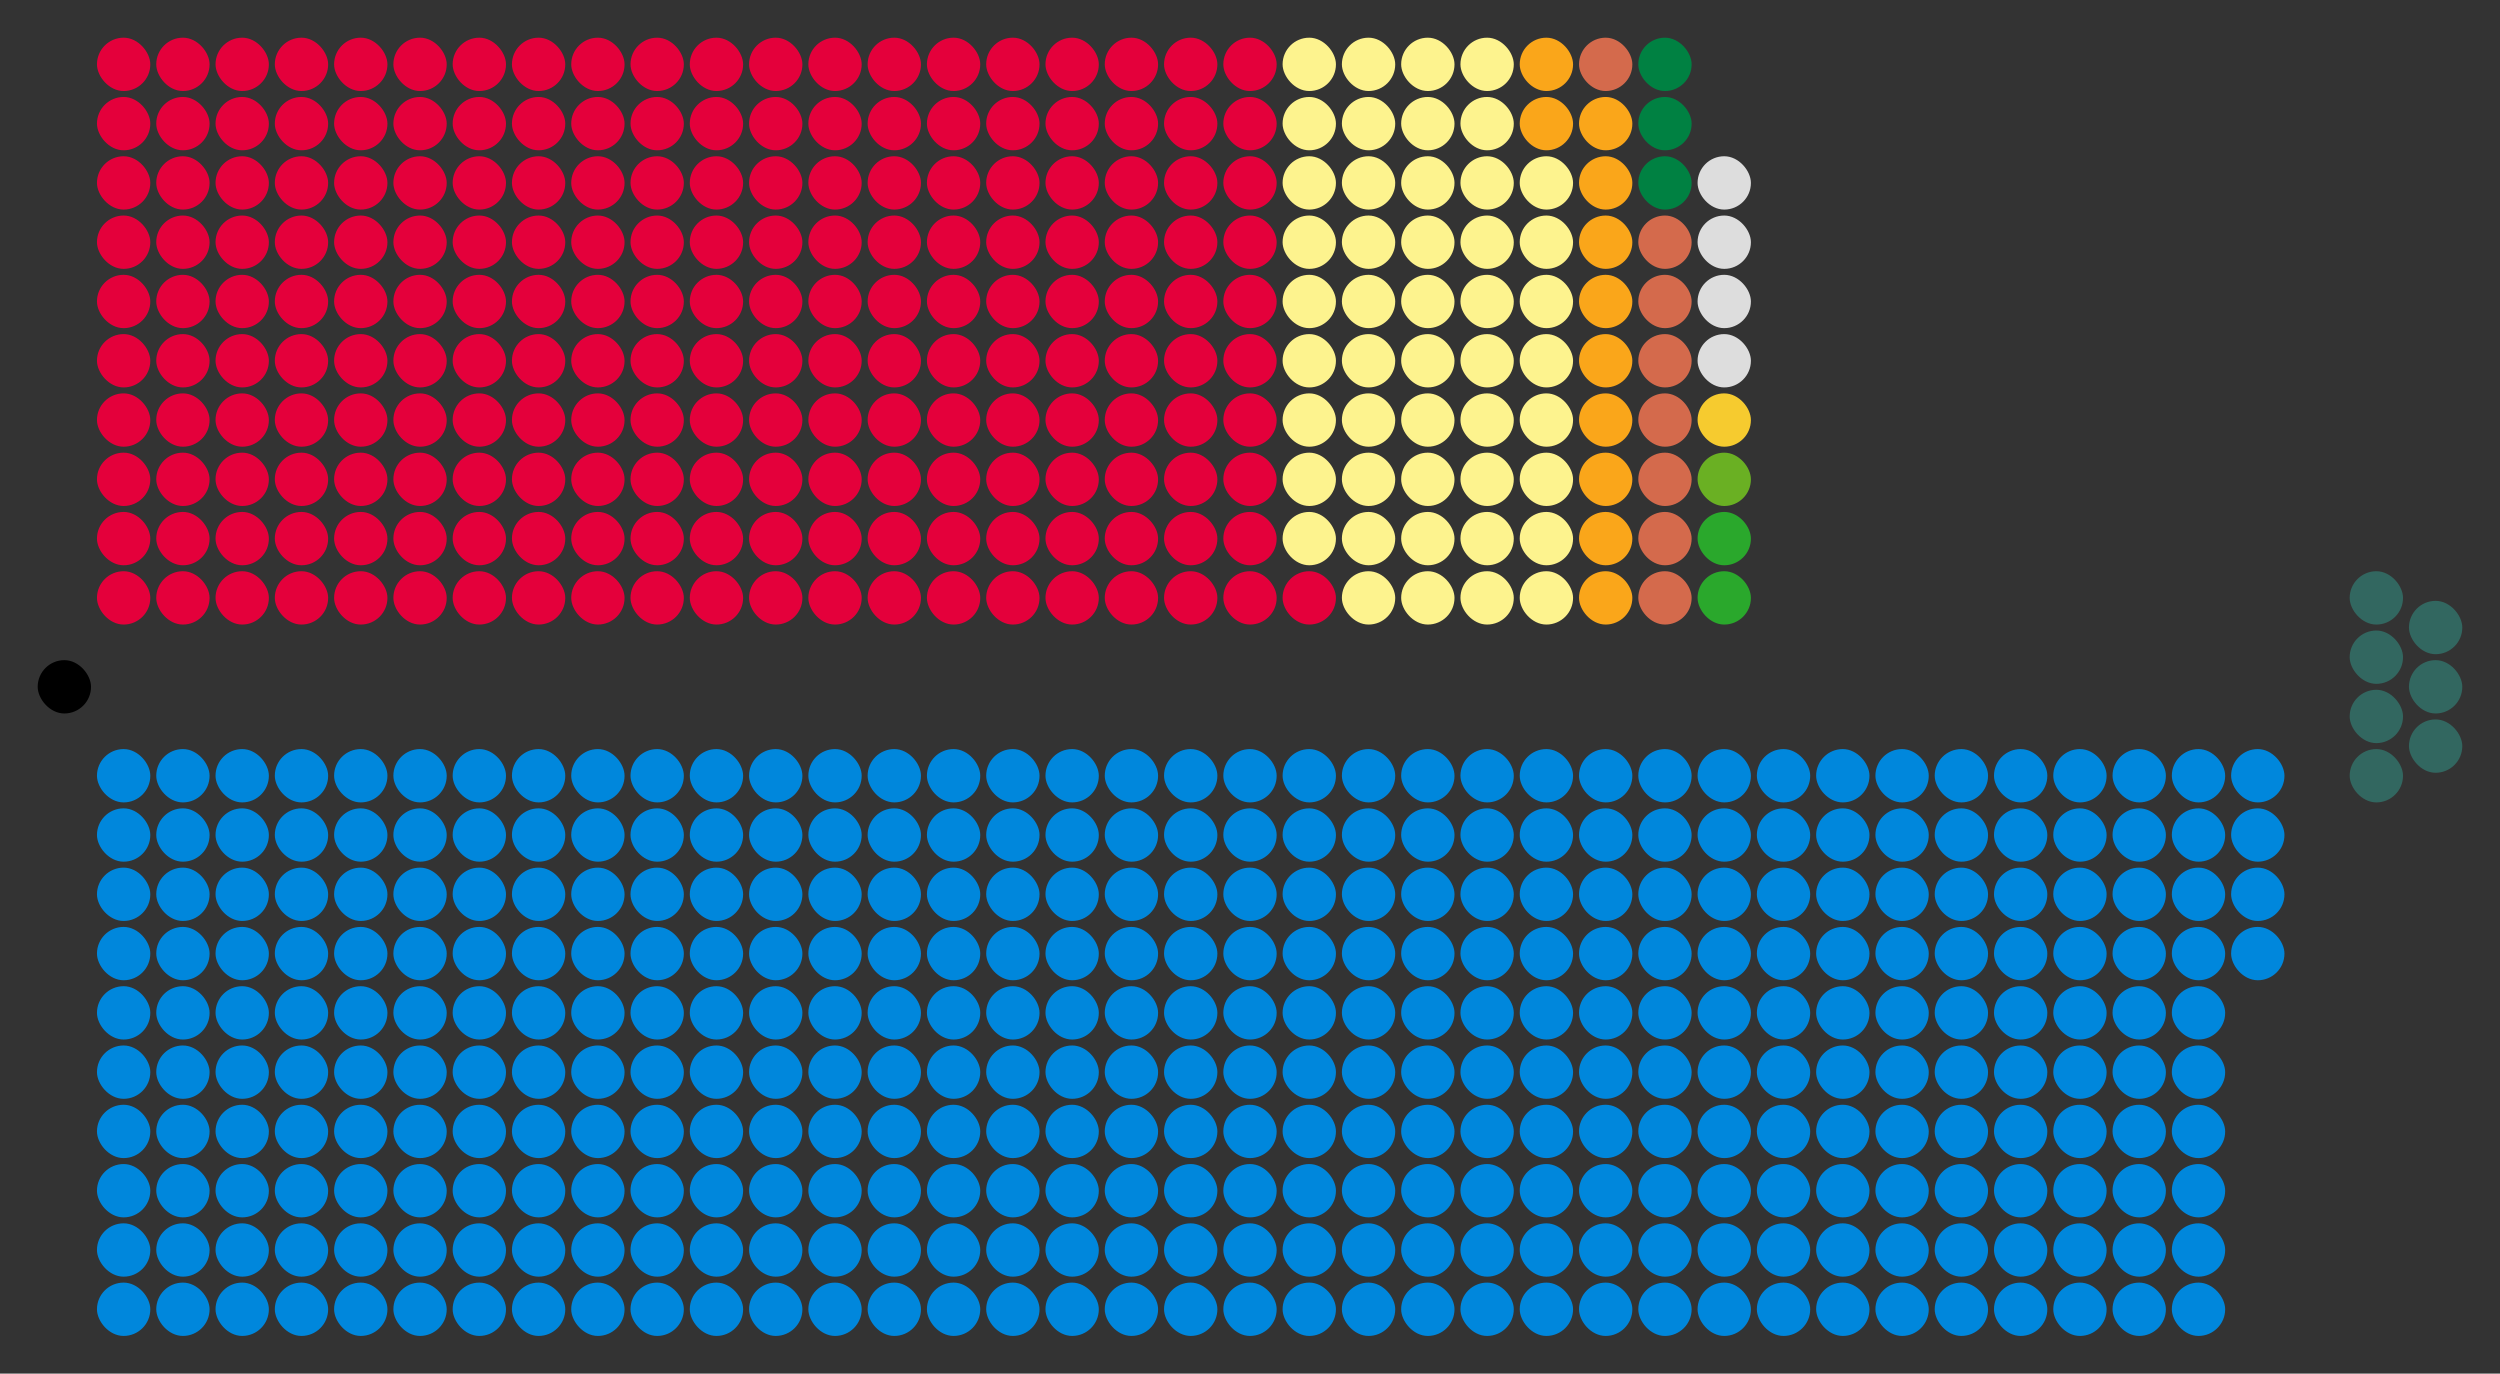 <?xml version="1.0" encoding="UTF-8" standalone="no"?>
<svg xmlns:svg="http://www.w3.org/2000/svg"
xmlns="http://www.w3.org/2000/svg" version="1.1"
width="360.0" height="197.8">
<rect width="100%" height="100%" fill="#333333" stroke="none"/>
<!-- Created with the Wikimedia westminster parliament diagram creator (http://parliamentdiagram.toolforge.org/westminsterinputform.html) -->
<g id="diagram">
  <g id="headbench">
  <g style="fill:#000000" id="Sp">
    <rect x="5.427" y="95.061" rx="3.84" ry="3.84" width="7.68" height="7.68"/>
  </g>
  </g>
  <g id="leftbench">
  <g style="fill:#E4003B" id="L">
    <rect x="13.963" y="82.256" rx="3.84" ry="3.84" width="7.68" height="7.68"/>
    <rect x="13.963" y="73.719" rx="3.84" ry="3.84" width="7.68" height="7.68"/>
    <rect x="13.963" y="65.183" rx="3.84" ry="3.84" width="7.68" height="7.68"/>
    <rect x="13.963" y="56.646" rx="3.84" ry="3.84" width="7.68" height="7.68"/>
    <rect x="13.963" y="48.11" rx="3.84" ry="3.84" width="7.68" height="7.68"/>
    <rect x="13.963" y="39.573" rx="3.84" ry="3.84" width="7.68" height="7.68"/>
    <rect x="13.963" y="31.037" rx="3.84" ry="3.84" width="7.68" height="7.68"/>
    <rect x="13.963" y="22.5" rx="3.84" ry="3.84" width="7.68" height="7.68"/>
    <rect x="13.963" y="13.963" rx="3.84" ry="3.84" width="7.68" height="7.68"/>
    <rect x="13.963" y="5.427" rx="3.84" ry="3.84" width="7.68" height="7.68"/>
    <rect x="22.5" y="82.256" rx="3.84" ry="3.84" width="7.68" height="7.68"/>
    <rect x="22.5" y="73.719" rx="3.84" ry="3.84" width="7.68" height="7.68"/>
    <rect x="22.5" y="65.183" rx="3.84" ry="3.84" width="7.68" height="7.68"/>
    <rect x="22.5" y="56.646" rx="3.84" ry="3.84" width="7.68" height="7.68"/>
    <rect x="22.5" y="48.11" rx="3.84" ry="3.84" width="7.68" height="7.68"/>
    <rect x="22.5" y="39.573" rx="3.84" ry="3.84" width="7.68" height="7.68"/>
    <rect x="22.5" y="31.037" rx="3.84" ry="3.84" width="7.68" height="7.68"/>
    <rect x="22.5" y="22.5" rx="3.84" ry="3.84" width="7.68" height="7.68"/>
    <rect x="22.5" y="13.963" rx="3.84" ry="3.84" width="7.68" height="7.68"/>
    <rect x="22.5" y="5.427" rx="3.84" ry="3.84" width="7.68" height="7.68"/>
    <rect x="31.037" y="82.256" rx="3.84" ry="3.84" width="7.68" height="7.68"/>
    <rect x="31.037" y="73.719" rx="3.84" ry="3.84" width="7.68" height="7.68"/>
    <rect x="31.037" y="65.183" rx="3.84" ry="3.84" width="7.68" height="7.68"/>
    <rect x="31.037" y="56.646" rx="3.84" ry="3.84" width="7.68" height="7.68"/>
    <rect x="31.037" y="48.11" rx="3.84" ry="3.84" width="7.68" height="7.68"/>
    <rect x="31.037" y="39.573" rx="3.84" ry="3.84" width="7.68" height="7.68"/>
    <rect x="31.037" y="31.037" rx="3.84" ry="3.84" width="7.68" height="7.68"/>
    <rect x="31.037" y="22.5" rx="3.84" ry="3.84" width="7.68" height="7.68"/>
    <rect x="31.037" y="13.963" rx="3.84" ry="3.84" width="7.68" height="7.68"/>
    <rect x="31.037" y="5.427" rx="3.84" ry="3.84" width="7.68" height="7.68"/>
    <rect x="39.573" y="82.256" rx="3.84" ry="3.84" width="7.68" height="7.68"/>
    <rect x="39.573" y="73.719" rx="3.84" ry="3.84" width="7.68" height="7.68"/>
    <rect x="39.573" y="65.183" rx="3.84" ry="3.84" width="7.68" height="7.68"/>
    <rect x="39.573" y="56.646" rx="3.84" ry="3.84" width="7.68" height="7.68"/>
    <rect x="39.573" y="48.11" rx="3.84" ry="3.84" width="7.68" height="7.68"/>
    <rect x="39.573" y="39.573" rx="3.84" ry="3.84" width="7.68" height="7.68"/>
    <rect x="39.573" y="31.037" rx="3.84" ry="3.84" width="7.68" height="7.68"/>
    <rect x="39.573" y="22.5" rx="3.84" ry="3.84" width="7.68" height="7.68"/>
    <rect x="39.573" y="13.963" rx="3.84" ry="3.84" width="7.68" height="7.68"/>
    <rect x="39.573" y="5.427" rx="3.84" ry="3.84" width="7.68" height="7.68"/>
    <rect x="48.11" y="82.256" rx="3.84" ry="3.84" width="7.68" height="7.68"/>
    <rect x="48.11" y="73.719" rx="3.84" ry="3.84" width="7.68" height="7.68"/>
    <rect x="48.11" y="65.183" rx="3.84" ry="3.84" width="7.68" height="7.68"/>
    <rect x="48.11" y="56.646" rx="3.84" ry="3.84" width="7.68" height="7.68"/>
    <rect x="48.11" y="48.11" rx="3.84" ry="3.84" width="7.68" height="7.68"/>
    <rect x="48.11" y="39.573" rx="3.84" ry="3.84" width="7.68" height="7.68"/>
    <rect x="48.11" y="31.037" rx="3.84" ry="3.84" width="7.68" height="7.68"/>
    <rect x="48.11" y="22.5" rx="3.84" ry="3.84" width="7.68" height="7.68"/>
    <rect x="48.11" y="13.963" rx="3.84" ry="3.84" width="7.68" height="7.68"/>
    <rect x="48.11" y="5.427" rx="3.84" ry="3.84" width="7.68" height="7.68"/>
    <rect x="56.646" y="82.256" rx="3.84" ry="3.84" width="7.68" height="7.68"/>
    <rect x="56.646" y="73.719" rx="3.84" ry="3.84" width="7.68" height="7.68"/>
    <rect x="56.646" y="65.183" rx="3.84" ry="3.84" width="7.68" height="7.68"/>
    <rect x="56.646" y="56.646" rx="3.84" ry="3.84" width="7.68" height="7.68"/>
    <rect x="56.646" y="48.11" rx="3.84" ry="3.84" width="7.68" height="7.68"/>
    <rect x="56.646" y="39.573" rx="3.84" ry="3.84" width="7.68" height="7.68"/>
    <rect x="56.646" y="31.037" rx="3.84" ry="3.84" width="7.68" height="7.68"/>
    <rect x="56.646" y="22.5" rx="3.84" ry="3.84" width="7.68" height="7.68"/>
    <rect x="56.646" y="13.963" rx="3.84" ry="3.84" width="7.68" height="7.68"/>
    <rect x="56.646" y="5.427" rx="3.84" ry="3.84" width="7.68" height="7.68"/>
    <rect x="65.183" y="82.256" rx="3.84" ry="3.84" width="7.68" height="7.68"/>
    <rect x="65.183" y="73.719" rx="3.84" ry="3.84" width="7.68" height="7.68"/>
    <rect x="65.183" y="65.183" rx="3.84" ry="3.84" width="7.68" height="7.68"/>
    <rect x="65.183" y="56.646" rx="3.84" ry="3.84" width="7.68" height="7.68"/>
    <rect x="65.183" y="48.11" rx="3.84" ry="3.84" width="7.68" height="7.68"/>
    <rect x="65.183" y="39.573" rx="3.84" ry="3.84" width="7.68" height="7.68"/>
    <rect x="65.183" y="31.037" rx="3.84" ry="3.84" width="7.68" height="7.68"/>
    <rect x="65.183" y="22.5" rx="3.84" ry="3.84" width="7.68" height="7.68"/>
    <rect x="65.183" y="13.963" rx="3.84" ry="3.84" width="7.68" height="7.68"/>
    <rect x="65.183" y="5.427" rx="3.84" ry="3.84" width="7.68" height="7.68"/>
    <rect x="73.719" y="82.256" rx="3.84" ry="3.84" width="7.68" height="7.68"/>
    <rect x="73.719" y="73.719" rx="3.84" ry="3.84" width="7.68" height="7.68"/>
    <rect x="73.719" y="65.183" rx="3.84" ry="3.84" width="7.68" height="7.68"/>
    <rect x="73.719" y="56.646" rx="3.84" ry="3.84" width="7.68" height="7.68"/>
    <rect x="73.719" y="48.11" rx="3.84" ry="3.84" width="7.68" height="7.68"/>
    <rect x="73.719" y="39.573" rx="3.84" ry="3.84" width="7.68" height="7.68"/>
    <rect x="73.719" y="31.037" rx="3.84" ry="3.84" width="7.68" height="7.68"/>
    <rect x="73.719" y="22.5" rx="3.84" ry="3.84" width="7.68" height="7.68"/>
    <rect x="73.719" y="13.963" rx="3.84" ry="3.84" width="7.68" height="7.68"/>
    <rect x="73.719" y="5.427" rx="3.84" ry="3.84" width="7.68" height="7.68"/>
    <rect x="82.256" y="82.256" rx="3.84" ry="3.84" width="7.68" height="7.68"/>
    <rect x="82.256" y="73.719" rx="3.84" ry="3.84" width="7.68" height="7.68"/>
    <rect x="82.256" y="65.183" rx="3.84" ry="3.84" width="7.68" height="7.68"/>
    <rect x="82.256" y="56.646" rx="3.84" ry="3.84" width="7.68" height="7.68"/>
    <rect x="82.256" y="48.11" rx="3.84" ry="3.84" width="7.68" height="7.68"/>
    <rect x="82.256" y="39.573" rx="3.84" ry="3.84" width="7.68" height="7.68"/>
    <rect x="82.256" y="31.037" rx="3.84" ry="3.84" width="7.68" height="7.68"/>
    <rect x="82.256" y="22.5" rx="3.84" ry="3.84" width="7.68" height="7.68"/>
    <rect x="82.256" y="13.963" rx="3.84" ry="3.84" width="7.68" height="7.68"/>
    <rect x="82.256" y="5.427" rx="3.84" ry="3.84" width="7.68" height="7.68"/>
    <rect x="90.793" y="82.256" rx="3.84" ry="3.84" width="7.68" height="7.68"/>
    <rect x="90.793" y="73.719" rx="3.84" ry="3.84" width="7.68" height="7.68"/>
    <rect x="90.793" y="65.183" rx="3.84" ry="3.84" width="7.68" height="7.68"/>
    <rect x="90.793" y="56.646" rx="3.84" ry="3.84" width="7.68" height="7.68"/>
    <rect x="90.793" y="48.11" rx="3.84" ry="3.84" width="7.68" height="7.68"/>
    <rect x="90.793" y="39.573" rx="3.84" ry="3.84" width="7.68" height="7.68"/>
    <rect x="90.793" y="31.037" rx="3.84" ry="3.84" width="7.68" height="7.68"/>
    <rect x="90.793" y="22.5" rx="3.84" ry="3.84" width="7.68" height="7.68"/>
    <rect x="90.793" y="13.963" rx="3.84" ry="3.84" width="7.68" height="7.68"/>
    <rect x="90.793" y="5.427" rx="3.84" ry="3.84" width="7.68" height="7.68"/>
    <rect x="99.329" y="82.256" rx="3.84" ry="3.84" width="7.68" height="7.68"/>
    <rect x="99.329" y="73.719" rx="3.84" ry="3.84" width="7.68" height="7.68"/>
    <rect x="99.329" y="65.183" rx="3.84" ry="3.84" width="7.68" height="7.68"/>
    <rect x="99.329" y="56.646" rx="3.84" ry="3.84" width="7.68" height="7.68"/>
    <rect x="99.329" y="48.11" rx="3.84" ry="3.84" width="7.68" height="7.68"/>
    <rect x="99.329" y="39.573" rx="3.84" ry="3.84" width="7.68" height="7.68"/>
    <rect x="99.329" y="31.037" rx="3.84" ry="3.84" width="7.68" height="7.68"/>
    <rect x="99.329" y="22.5" rx="3.84" ry="3.84" width="7.68" height="7.68"/>
    <rect x="99.329" y="13.963" rx="3.84" ry="3.84" width="7.68" height="7.68"/>
    <rect x="99.329" y="5.427" rx="3.84" ry="3.84" width="7.68" height="7.68"/>
    <rect x="107.866" y="82.256" rx="3.84" ry="3.84" width="7.68" height="7.68"/>
    <rect x="107.866" y="73.719" rx="3.84" ry="3.84" width="7.68" height="7.68"/>
    <rect x="107.866" y="65.183" rx="3.84" ry="3.84" width="7.68" height="7.68"/>
    <rect x="107.866" y="56.646" rx="3.84" ry="3.84" width="7.68" height="7.68"/>
    <rect x="107.866" y="48.11" rx="3.84" ry="3.84" width="7.68" height="7.68"/>
    <rect x="107.866" y="39.573" rx="3.84" ry="3.84" width="7.68" height="7.68"/>
    <rect x="107.866" y="31.037" rx="3.84" ry="3.84" width="7.68" height="7.68"/>
    <rect x="107.866" y="22.5" rx="3.84" ry="3.84" width="7.68" height="7.68"/>
    <rect x="107.866" y="13.963" rx="3.84" ry="3.84" width="7.68" height="7.68"/>
    <rect x="107.866" y="5.427" rx="3.84" ry="3.84" width="7.68" height="7.68"/>
    <rect x="116.402" y="82.256" rx="3.84" ry="3.84" width="7.68" height="7.68"/>
    <rect x="116.402" y="73.719" rx="3.84" ry="3.84" width="7.68" height="7.68"/>
    <rect x="116.402" y="65.183" rx="3.84" ry="3.84" width="7.68" height="7.68"/>
    <rect x="116.402" y="56.646" rx="3.84" ry="3.84" width="7.68" height="7.68"/>
    <rect x="116.402" y="48.11" rx="3.84" ry="3.84" width="7.68" height="7.68"/>
    <rect x="116.402" y="39.573" rx="3.84" ry="3.84" width="7.68" height="7.68"/>
    <rect x="116.402" y="31.037" rx="3.84" ry="3.84" width="7.68" height="7.68"/>
    <rect x="116.402" y="22.5" rx="3.84" ry="3.84" width="7.68" height="7.68"/>
    <rect x="116.402" y="13.963" rx="3.84" ry="3.84" width="7.68" height="7.68"/>
    <rect x="116.402" y="5.427" rx="3.84" ry="3.84" width="7.68" height="7.68"/>
    <rect x="124.939" y="82.256" rx="3.84" ry="3.84" width="7.68" height="7.68"/>
    <rect x="124.939" y="73.719" rx="3.84" ry="3.84" width="7.68" height="7.68"/>
    <rect x="124.939" y="65.183" rx="3.84" ry="3.84" width="7.68" height="7.68"/>
    <rect x="124.939" y="56.646" rx="3.84" ry="3.84" width="7.68" height="7.68"/>
    <rect x="124.939" y="48.11" rx="3.84" ry="3.84" width="7.68" height="7.68"/>
    <rect x="124.939" y="39.573" rx="3.84" ry="3.84" width="7.68" height="7.68"/>
    <rect x="124.939" y="31.037" rx="3.84" ry="3.84" width="7.68" height="7.68"/>
    <rect x="124.939" y="22.5" rx="3.84" ry="3.84" width="7.68" height="7.68"/>
    <rect x="124.939" y="13.963" rx="3.84" ry="3.84" width="7.68" height="7.68"/>
    <rect x="124.939" y="5.427" rx="3.84" ry="3.84" width="7.68" height="7.68"/>
    <rect x="133.476" y="82.256" rx="3.84" ry="3.84" width="7.68" height="7.68"/>
    <rect x="133.476" y="73.719" rx="3.84" ry="3.84" width="7.68" height="7.68"/>
    <rect x="133.476" y="65.183" rx="3.84" ry="3.84" width="7.68" height="7.68"/>
    <rect x="133.476" y="56.646" rx="3.84" ry="3.84" width="7.68" height="7.68"/>
    <rect x="133.476" y="48.11" rx="3.84" ry="3.84" width="7.68" height="7.68"/>
    <rect x="133.476" y="39.573" rx="3.84" ry="3.84" width="7.68" height="7.68"/>
    <rect x="133.476" y="31.037" rx="3.84" ry="3.84" width="7.68" height="7.68"/>
    <rect x="133.476" y="22.5" rx="3.84" ry="3.84" width="7.68" height="7.68"/>
    <rect x="133.476" y="13.963" rx="3.84" ry="3.84" width="7.68" height="7.68"/>
    <rect x="133.476" y="5.427" rx="3.84" ry="3.84" width="7.68" height="7.68"/>
    <rect x="142.012" y="82.256" rx="3.84" ry="3.84" width="7.68" height="7.68"/>
    <rect x="142.012" y="73.719" rx="3.84" ry="3.84" width="7.68" height="7.68"/>
    <rect x="142.012" y="65.183" rx="3.84" ry="3.84" width="7.68" height="7.68"/>
    <rect x="142.012" y="56.646" rx="3.84" ry="3.84" width="7.68" height="7.68"/>
    <rect x="142.012" y="48.11" rx="3.84" ry="3.84" width="7.68" height="7.68"/>
    <rect x="142.012" y="39.573" rx="3.84" ry="3.84" width="7.68" height="7.68"/>
    <rect x="142.012" y="31.037" rx="3.84" ry="3.84" width="7.68" height="7.68"/>
    <rect x="142.012" y="22.5" rx="3.84" ry="3.84" width="7.68" height="7.68"/>
    <rect x="142.012" y="13.963" rx="3.84" ry="3.84" width="7.68" height="7.68"/>
    <rect x="142.012" y="5.427" rx="3.84" ry="3.84" width="7.68" height="7.68"/>
    <rect x="150.549" y="82.256" rx="3.84" ry="3.84" width="7.68" height="7.68"/>
    <rect x="150.549" y="73.719" rx="3.84" ry="3.84" width="7.68" height="7.68"/>
    <rect x="150.549" y="65.183" rx="3.84" ry="3.84" width="7.68" height="7.68"/>
    <rect x="150.549" y="56.646" rx="3.84" ry="3.84" width="7.68" height="7.68"/>
    <rect x="150.549" y="48.11" rx="3.84" ry="3.84" width="7.68" height="7.68"/>
    <rect x="150.549" y="39.573" rx="3.84" ry="3.84" width="7.68" height="7.68"/>
    <rect x="150.549" y="31.037" rx="3.84" ry="3.84" width="7.68" height="7.68"/>
    <rect x="150.549" y="22.5" rx="3.84" ry="3.84" width="7.68" height="7.68"/>
    <rect x="150.549" y="13.963" rx="3.84" ry="3.84" width="7.68" height="7.68"/>
    <rect x="150.549" y="5.427" rx="3.84" ry="3.84" width="7.68" height="7.68"/>
    <rect x="159.085" y="82.256" rx="3.84" ry="3.84" width="7.68" height="7.68"/>
    <rect x="159.085" y="73.719" rx="3.84" ry="3.84" width="7.68" height="7.68"/>
    <rect x="159.085" y="65.183" rx="3.84" ry="3.84" width="7.68" height="7.68"/>
    <rect x="159.085" y="56.646" rx="3.84" ry="3.84" width="7.68" height="7.68"/>
    <rect x="159.085" y="48.11" rx="3.84" ry="3.84" width="7.68" height="7.68"/>
    <rect x="159.085" y="39.573" rx="3.84" ry="3.84" width="7.68" height="7.68"/>
    <rect x="159.085" y="31.037" rx="3.84" ry="3.84" width="7.68" height="7.68"/>
    <rect x="159.085" y="22.5" rx="3.84" ry="3.84" width="7.68" height="7.68"/>
    <rect x="159.085" y="13.963" rx="3.84" ry="3.84" width="7.68" height="7.68"/>
    <rect x="159.085" y="5.427" rx="3.84" ry="3.84" width="7.68" height="7.68"/>
    <rect x="167.622" y="82.256" rx="3.84" ry="3.84" width="7.68" height="7.68"/>
    <rect x="167.622" y="73.719" rx="3.84" ry="3.84" width="7.68" height="7.68"/>
    <rect x="167.622" y="65.183" rx="3.84" ry="3.84" width="7.68" height="7.68"/>
    <rect x="167.622" y="56.646" rx="3.84" ry="3.84" width="7.68" height="7.68"/>
    <rect x="167.622" y="48.11" rx="3.84" ry="3.84" width="7.68" height="7.68"/>
    <rect x="167.622" y="39.573" rx="3.84" ry="3.84" width="7.68" height="7.68"/>
    <rect x="167.622" y="31.037" rx="3.84" ry="3.84" width="7.68" height="7.68"/>
    <rect x="167.622" y="22.5" rx="3.84" ry="3.84" width="7.68" height="7.68"/>
    <rect x="167.622" y="13.963" rx="3.84" ry="3.84" width="7.68" height="7.68"/>
    <rect x="167.622" y="5.427" rx="3.84" ry="3.84" width="7.68" height="7.68"/>
    <rect x="176.159" y="82.256" rx="3.84" ry="3.84" width="7.68" height="7.68"/>
    <rect x="176.159" y="73.719" rx="3.84" ry="3.84" width="7.68" height="7.68"/>
    <rect x="176.159" y="65.183" rx="3.84" ry="3.84" width="7.68" height="7.68"/>
    <rect x="176.159" y="56.646" rx="3.84" ry="3.84" width="7.68" height="7.68"/>
    <rect x="176.159" y="48.11" rx="3.84" ry="3.84" width="7.68" height="7.68"/>
    <rect x="176.159" y="39.573" rx="3.84" ry="3.84" width="7.68" height="7.68"/>
    <rect x="176.159" y="31.037" rx="3.84" ry="3.84" width="7.68" height="7.68"/>
    <rect x="176.159" y="22.5" rx="3.84" ry="3.84" width="7.68" height="7.68"/>
    <rect x="176.159" y="13.963" rx="3.84" ry="3.84" width="7.68" height="7.68"/>
    <rect x="176.159" y="5.427" rx="3.84" ry="3.84" width="7.68" height="7.68"/>
    <rect x="184.695" y="82.256" rx="3.84" ry="3.84" width="7.68" height="7.68"/>
  </g>
  <g style="fill:#FDF38E" id="SNP">
    <rect x="184.695" y="73.719" rx="3.84" ry="3.84" width="7.68" height="7.68"/>
    <rect x="184.695" y="65.183" rx="3.84" ry="3.84" width="7.68" height="7.68"/>
    <rect x="184.695" y="56.646" rx="3.84" ry="3.84" width="7.68" height="7.68"/>
    <rect x="184.695" y="48.11" rx="3.84" ry="3.84" width="7.68" height="7.68"/>
    <rect x="184.695" y="39.573" rx="3.84" ry="3.84" width="7.68" height="7.68"/>
    <rect x="184.695" y="31.037" rx="3.84" ry="3.84" width="7.68" height="7.68"/>
    <rect x="184.695" y="22.5" rx="3.84" ry="3.84" width="7.68" height="7.68"/>
    <rect x="184.695" y="13.963" rx="3.84" ry="3.84" width="7.68" height="7.68"/>
    <rect x="184.695" y="5.427" rx="3.84" ry="3.84" width="7.68" height="7.68"/>
    <rect x="193.232" y="82.256" rx="3.84" ry="3.84" width="7.68" height="7.68"/>
    <rect x="193.232" y="73.719" rx="3.84" ry="3.84" width="7.68" height="7.68"/>
    <rect x="193.232" y="65.183" rx="3.84" ry="3.84" width="7.68" height="7.68"/>
    <rect x="193.232" y="56.646" rx="3.84" ry="3.84" width="7.68" height="7.68"/>
    <rect x="193.232" y="48.11" rx="3.84" ry="3.84" width="7.68" height="7.68"/>
    <rect x="193.232" y="39.573" rx="3.84" ry="3.84" width="7.68" height="7.68"/>
    <rect x="193.232" y="31.037" rx="3.84" ry="3.84" width="7.68" height="7.68"/>
    <rect x="193.232" y="22.5" rx="3.84" ry="3.84" width="7.68" height="7.68"/>
    <rect x="193.232" y="13.963" rx="3.84" ry="3.84" width="7.68" height="7.68"/>
    <rect x="193.232" y="5.427" rx="3.84" ry="3.84" width="7.68" height="7.68"/>
    <rect x="201.768" y="82.256" rx="3.84" ry="3.84" width="7.68" height="7.68"/>
    <rect x="201.768" y="73.719" rx="3.84" ry="3.84" width="7.68" height="7.68"/>
    <rect x="201.768" y="65.183" rx="3.84" ry="3.84" width="7.68" height="7.68"/>
    <rect x="201.768" y="56.646" rx="3.84" ry="3.84" width="7.68" height="7.68"/>
    <rect x="201.768" y="48.11" rx="3.84" ry="3.84" width="7.68" height="7.68"/>
    <rect x="201.768" y="39.573" rx="3.84" ry="3.84" width="7.68" height="7.68"/>
    <rect x="201.768" y="31.037" rx="3.84" ry="3.84" width="7.68" height="7.68"/>
    <rect x="201.768" y="22.5" rx="3.84" ry="3.84" width="7.68" height="7.68"/>
    <rect x="201.768" y="13.963" rx="3.84" ry="3.84" width="7.68" height="7.68"/>
    <rect x="201.768" y="5.427" rx="3.84" ry="3.84" width="7.68" height="7.68"/>
    <rect x="210.305" y="82.256" rx="3.84" ry="3.84" width="7.68" height="7.68"/>
    <rect x="210.305" y="73.719" rx="3.84" ry="3.84" width="7.68" height="7.68"/>
    <rect x="210.305" y="65.183" rx="3.84" ry="3.84" width="7.68" height="7.68"/>
    <rect x="210.305" y="56.646" rx="3.84" ry="3.84" width="7.68" height="7.68"/>
    <rect x="210.305" y="48.11" rx="3.84" ry="3.84" width="7.68" height="7.68"/>
    <rect x="210.305" y="39.573" rx="3.84" ry="3.84" width="7.68" height="7.68"/>
    <rect x="210.305" y="31.037" rx="3.84" ry="3.84" width="7.68" height="7.68"/>
    <rect x="210.305" y="22.5" rx="3.84" ry="3.84" width="7.68" height="7.68"/>
    <rect x="210.305" y="13.963" rx="3.84" ry="3.84" width="7.68" height="7.68"/>
    <rect x="210.305" y="5.427" rx="3.84" ry="3.84" width="7.68" height="7.68"/>
    <rect x="218.841" y="82.256" rx="3.84" ry="3.84" width="7.68" height="7.68"/>
    <rect x="218.841" y="73.719" rx="3.84" ry="3.84" width="7.68" height="7.68"/>
    <rect x="218.841" y="65.183" rx="3.84" ry="3.84" width="7.68" height="7.68"/>
    <rect x="218.841" y="56.646" rx="3.84" ry="3.84" width="7.68" height="7.68"/>
    <rect x="218.841" y="48.11" rx="3.84" ry="3.84" width="7.68" height="7.68"/>
    <rect x="218.841" y="39.573" rx="3.84" ry="3.84" width="7.68" height="7.68"/>
    <rect x="218.841" y="31.037" rx="3.84" ry="3.84" width="7.68" height="7.68"/>
    <rect x="218.841" y="22.5" rx="3.84" ry="3.84" width="7.68" height="7.68"/>
  </g>
  <g style="fill:#FAA61A" id="LD">
    <rect x="218.841" y="13.963" rx="3.84" ry="3.84" width="7.68" height="7.68"/>
    <rect x="218.841" y="5.427" rx="3.84" ry="3.84" width="7.68" height="7.68"/>
    <rect x="227.378" y="82.256" rx="3.84" ry="3.84" width="7.68" height="7.68"/>
    <rect x="227.378" y="73.719" rx="3.84" ry="3.84" width="7.68" height="7.68"/>
    <rect x="227.378" y="65.183" rx="3.84" ry="3.84" width="7.68" height="7.68"/>
    <rect x="227.378" y="56.646" rx="3.84" ry="3.84" width="7.68" height="7.68"/>
    <rect x="227.378" y="48.11" rx="3.84" ry="3.84" width="7.68" height="7.68"/>
    <rect x="227.378" y="39.573" rx="3.84" ry="3.84" width="7.68" height="7.68"/>
    <rect x="227.378" y="31.037" rx="3.84" ry="3.84" width="7.68" height="7.68"/>
    <rect x="227.378" y="22.5" rx="3.84" ry="3.84" width="7.68" height="7.68"/>
    <rect x="227.378" y="13.963" rx="3.84" ry="3.84" width="7.68" height="7.68"/>
  </g>
  <g style="fill:#D46A4C" id="DUP">
    <rect x="227.378" y="5.427" rx="3.84" ry="3.84" width="7.68" height="7.68"/>
    <rect x="235.915" y="82.256" rx="3.84" ry="3.84" width="7.68" height="7.68"/>
    <rect x="235.915" y="73.719" rx="3.84" ry="3.84" width="7.68" height="7.68"/>
    <rect x="235.915" y="65.183" rx="3.84" ry="3.84" width="7.68" height="7.68"/>
    <rect x="235.915" y="56.646" rx="3.84" ry="3.84" width="7.68" height="7.68"/>
    <rect x="235.915" y="48.11" rx="3.84" ry="3.84" width="7.68" height="7.68"/>
    <rect x="235.915" y="39.573" rx="3.84" ry="3.84" width="7.68" height="7.68"/>
    <rect x="235.915" y="31.037" rx="3.84" ry="3.84" width="7.68" height="7.68"/>
  </g>
  <g style="fill:#008142" id="PC">
    <rect x="235.915" y="22.5" rx="3.84" ry="3.84" width="7.68" height="7.68"/>
    <rect x="235.915" y="13.963" rx="3.84" ry="3.84" width="7.68" height="7.68"/>
    <rect x="235.915" y="5.427" rx="3.84" ry="3.84" width="7.68" height="7.68"/>
  </g>
  <g style="fill:#2AA82C" id="SDLP">
    <rect x="244.451" y="82.256" rx="3.84" ry="3.84" width="7.68" height="7.68"/>
    <rect x="244.451" y="73.719" rx="3.84" ry="3.84" width="7.68" height="7.68"/>
  </g>
  <g style="fill:#6AB023" id="GPEW">
    <rect x="244.451" y="65.183" rx="3.84" ry="3.84" width="7.68" height="7.68"/>
  </g>
  <g style="fill:#F6CB2F" id="APNI">
    <rect x="244.451" y="56.646" rx="3.84" ry="3.84" width="7.68" height="7.68"/>
  </g>
  <g style="fill:#DDDDDD" id="I">
    <rect x="244.451" y="48.11" rx="3.84" ry="3.84" width="7.68" height="7.68"/>
    <rect x="244.451" y="39.573" rx="3.84" ry="3.84" width="7.68" height="7.68"/>
    <rect x="244.451" y="31.037" rx="3.84" ry="3.84" width="7.68" height="7.68"/>
    <rect x="244.451" y="22.5" rx="3.84" ry="3.84" width="7.68" height="7.68"/>
  </g>
  </g>
  <g id="rightbench">
  <g style="fill:#0087DC" id="C">
    <rect x="13.963" y="107.866" rx="3.84" ry="3.84" width="7.68" height="7.68"/>
    <rect x="13.963" y="116.402" rx="3.84" ry="3.84" width="7.68" height="7.68"/>
    <rect x="13.963" y="124.939" rx="3.84" ry="3.84" width="7.68" height="7.68"/>
    <rect x="13.963" y="133.476" rx="3.84" ry="3.84" width="7.68" height="7.68"/>
    <rect x="13.963" y="142.012" rx="3.84" ry="3.84" width="7.68" height="7.68"/>
    <rect x="13.963" y="150.549" rx="3.84" ry="3.84" width="7.68" height="7.68"/>
    <rect x="13.963" y="159.085" rx="3.84" ry="3.84" width="7.68" height="7.68"/>
    <rect x="13.963" y="167.622" rx="3.84" ry="3.84" width="7.68" height="7.68"/>
    <rect x="13.963" y="176.159" rx="3.84" ry="3.84" width="7.68" height="7.68"/>
    <rect x="13.963" y="184.695" rx="3.84" ry="3.84" width="7.68" height="7.68"/>
    <rect x="22.5" y="107.866" rx="3.84" ry="3.84" width="7.68" height="7.68"/>
    <rect x="22.5" y="116.402" rx="3.84" ry="3.84" width="7.68" height="7.68"/>
    <rect x="22.5" y="124.939" rx="3.84" ry="3.84" width="7.68" height="7.68"/>
    <rect x="22.5" y="133.476" rx="3.84" ry="3.84" width="7.68" height="7.68"/>
    <rect x="22.5" y="142.012" rx="3.84" ry="3.84" width="7.68" height="7.68"/>
    <rect x="22.5" y="150.549" rx="3.84" ry="3.84" width="7.68" height="7.68"/>
    <rect x="22.5" y="159.085" rx="3.84" ry="3.84" width="7.68" height="7.68"/>
    <rect x="22.5" y="167.622" rx="3.84" ry="3.84" width="7.68" height="7.68"/>
    <rect x="22.5" y="176.159" rx="3.84" ry="3.84" width="7.68" height="7.68"/>
    <rect x="22.5" y="184.695" rx="3.84" ry="3.84" width="7.68" height="7.68"/>
    <rect x="31.037" y="107.866" rx="3.84" ry="3.84" width="7.68" height="7.68"/>
    <rect x="31.037" y="116.402" rx="3.84" ry="3.84" width="7.68" height="7.68"/>
    <rect x="31.037" y="124.939" rx="3.84" ry="3.84" width="7.68" height="7.68"/>
    <rect x="31.037" y="133.476" rx="3.84" ry="3.84" width="7.68" height="7.68"/>
    <rect x="31.037" y="142.012" rx="3.84" ry="3.84" width="7.68" height="7.68"/>
    <rect x="31.037" y="150.549" rx="3.84" ry="3.84" width="7.68" height="7.68"/>
    <rect x="31.037" y="159.085" rx="3.84" ry="3.84" width="7.68" height="7.68"/>
    <rect x="31.037" y="167.622" rx="3.84" ry="3.84" width="7.68" height="7.68"/>
    <rect x="31.037" y="176.159" rx="3.84" ry="3.84" width="7.68" height="7.68"/>
    <rect x="31.037" y="184.695" rx="3.84" ry="3.84" width="7.68" height="7.68"/>
    <rect x="39.573" y="107.866" rx="3.84" ry="3.84" width="7.68" height="7.68"/>
    <rect x="39.573" y="116.402" rx="3.84" ry="3.84" width="7.68" height="7.68"/>
    <rect x="39.573" y="124.939" rx="3.84" ry="3.84" width="7.68" height="7.68"/>
    <rect x="39.573" y="133.476" rx="3.84" ry="3.84" width="7.68" height="7.68"/>
    <rect x="39.573" y="142.012" rx="3.84" ry="3.84" width="7.68" height="7.68"/>
    <rect x="39.573" y="150.549" rx="3.84" ry="3.84" width="7.68" height="7.68"/>
    <rect x="39.573" y="159.085" rx="3.84" ry="3.84" width="7.68" height="7.68"/>
    <rect x="39.573" y="167.622" rx="3.84" ry="3.84" width="7.68" height="7.68"/>
    <rect x="39.573" y="176.159" rx="3.84" ry="3.84" width="7.68" height="7.68"/>
    <rect x="39.573" y="184.695" rx="3.84" ry="3.84" width="7.68" height="7.68"/>
    <rect x="48.11" y="107.866" rx="3.84" ry="3.84" width="7.68" height="7.68"/>
    <rect x="48.11" y="116.402" rx="3.84" ry="3.84" width="7.68" height="7.68"/>
    <rect x="48.11" y="124.939" rx="3.84" ry="3.84" width="7.68" height="7.68"/>
    <rect x="48.11" y="133.476" rx="3.84" ry="3.84" width="7.68" height="7.68"/>
    <rect x="48.11" y="142.012" rx="3.84" ry="3.84" width="7.68" height="7.68"/>
    <rect x="48.11" y="150.549" rx="3.84" ry="3.84" width="7.68" height="7.68"/>
    <rect x="48.11" y="159.085" rx="3.84" ry="3.84" width="7.68" height="7.68"/>
    <rect x="48.11" y="167.622" rx="3.84" ry="3.84" width="7.68" height="7.68"/>
    <rect x="48.11" y="176.159" rx="3.84" ry="3.84" width="7.68" height="7.68"/>
    <rect x="48.11" y="184.695" rx="3.84" ry="3.84" width="7.68" height="7.68"/>
    <rect x="56.646" y="107.866" rx="3.84" ry="3.84" width="7.68" height="7.68"/>
    <rect x="56.646" y="116.402" rx="3.84" ry="3.84" width="7.68" height="7.68"/>
    <rect x="56.646" y="124.939" rx="3.84" ry="3.84" width="7.68" height="7.68"/>
    <rect x="56.646" y="133.476" rx="3.84" ry="3.84" width="7.68" height="7.68"/>
    <rect x="56.646" y="142.012" rx="3.84" ry="3.84" width="7.68" height="7.68"/>
    <rect x="56.646" y="150.549" rx="3.84" ry="3.84" width="7.68" height="7.68"/>
    <rect x="56.646" y="159.085" rx="3.84" ry="3.84" width="7.68" height="7.68"/>
    <rect x="56.646" y="167.622" rx="3.84" ry="3.84" width="7.68" height="7.68"/>
    <rect x="56.646" y="176.159" rx="3.84" ry="3.84" width="7.68" height="7.68"/>
    <rect x="56.646" y="184.695" rx="3.84" ry="3.84" width="7.68" height="7.68"/>
    <rect x="65.183" y="107.866" rx="3.84" ry="3.84" width="7.68" height="7.68"/>
    <rect x="65.183" y="116.402" rx="3.84" ry="3.84" width="7.68" height="7.68"/>
    <rect x="65.183" y="124.939" rx="3.84" ry="3.84" width="7.68" height="7.68"/>
    <rect x="65.183" y="133.476" rx="3.84" ry="3.84" width="7.68" height="7.68"/>
    <rect x="65.183" y="142.012" rx="3.84" ry="3.84" width="7.68" height="7.68"/>
    <rect x="65.183" y="150.549" rx="3.84" ry="3.84" width="7.68" height="7.68"/>
    <rect x="65.183" y="159.085" rx="3.84" ry="3.84" width="7.68" height="7.68"/>
    <rect x="65.183" y="167.622" rx="3.84" ry="3.84" width="7.68" height="7.68"/>
    <rect x="65.183" y="176.159" rx="3.84" ry="3.84" width="7.68" height="7.68"/>
    <rect x="65.183" y="184.695" rx="3.84" ry="3.84" width="7.68" height="7.68"/>
    <rect x="73.719" y="107.866" rx="3.84" ry="3.84" width="7.68" height="7.68"/>
    <rect x="73.719" y="116.402" rx="3.84" ry="3.84" width="7.68" height="7.68"/>
    <rect x="73.719" y="124.939" rx="3.84" ry="3.84" width="7.68" height="7.68"/>
    <rect x="73.719" y="133.476" rx="3.84" ry="3.84" width="7.68" height="7.68"/>
    <rect x="73.719" y="142.012" rx="3.84" ry="3.84" width="7.68" height="7.68"/>
    <rect x="73.719" y="150.549" rx="3.84" ry="3.84" width="7.68" height="7.68"/>
    <rect x="73.719" y="159.085" rx="3.84" ry="3.84" width="7.68" height="7.68"/>
    <rect x="73.719" y="167.622" rx="3.84" ry="3.84" width="7.68" height="7.68"/>
    <rect x="73.719" y="176.159" rx="3.84" ry="3.84" width="7.68" height="7.68"/>
    <rect x="73.719" y="184.695" rx="3.84" ry="3.84" width="7.68" height="7.68"/>
    <rect x="82.256" y="107.866" rx="3.84" ry="3.84" width="7.68" height="7.68"/>
    <rect x="82.256" y="116.402" rx="3.84" ry="3.84" width="7.68" height="7.68"/>
    <rect x="82.256" y="124.939" rx="3.84" ry="3.84" width="7.68" height="7.68"/>
    <rect x="82.256" y="133.476" rx="3.84" ry="3.84" width="7.68" height="7.68"/>
    <rect x="82.256" y="142.012" rx="3.84" ry="3.84" width="7.68" height="7.68"/>
    <rect x="82.256" y="150.549" rx="3.84" ry="3.84" width="7.68" height="7.68"/>
    <rect x="82.256" y="159.085" rx="3.84" ry="3.84" width="7.68" height="7.68"/>
    <rect x="82.256" y="167.622" rx="3.84" ry="3.84" width="7.68" height="7.68"/>
    <rect x="82.256" y="176.159" rx="3.84" ry="3.84" width="7.68" height="7.68"/>
    <rect x="82.256" y="184.695" rx="3.84" ry="3.84" width="7.68" height="7.68"/>
    <rect x="90.793" y="107.866" rx="3.84" ry="3.84" width="7.68" height="7.68"/>
    <rect x="90.793" y="116.402" rx="3.84" ry="3.84" width="7.68" height="7.68"/>
    <rect x="90.793" y="124.939" rx="3.84" ry="3.84" width="7.68" height="7.68"/>
    <rect x="90.793" y="133.476" rx="3.84" ry="3.84" width="7.68" height="7.68"/>
    <rect x="90.793" y="142.012" rx="3.84" ry="3.84" width="7.68" height="7.68"/>
    <rect x="90.793" y="150.549" rx="3.84" ry="3.84" width="7.68" height="7.68"/>
    <rect x="90.793" y="159.085" rx="3.84" ry="3.84" width="7.68" height="7.68"/>
    <rect x="90.793" y="167.622" rx="3.84" ry="3.84" width="7.68" height="7.68"/>
    <rect x="90.793" y="176.159" rx="3.84" ry="3.84" width="7.68" height="7.68"/>
    <rect x="90.793" y="184.695" rx="3.84" ry="3.84" width="7.68" height="7.68"/>
    <rect x="99.329" y="107.866" rx="3.84" ry="3.84" width="7.68" height="7.68"/>
    <rect x="99.329" y="116.402" rx="3.84" ry="3.84" width="7.68" height="7.68"/>
    <rect x="99.329" y="124.939" rx="3.84" ry="3.84" width="7.68" height="7.68"/>
    <rect x="99.329" y="133.476" rx="3.84" ry="3.84" width="7.68" height="7.68"/>
    <rect x="99.329" y="142.012" rx="3.84" ry="3.84" width="7.68" height="7.68"/>
    <rect x="99.329" y="150.549" rx="3.84" ry="3.84" width="7.68" height="7.68"/>
    <rect x="99.329" y="159.085" rx="3.84" ry="3.84" width="7.68" height="7.68"/>
    <rect x="99.329" y="167.622" rx="3.84" ry="3.84" width="7.68" height="7.68"/>
    <rect x="99.329" y="176.159" rx="3.84" ry="3.84" width="7.68" height="7.68"/>
    <rect x="99.329" y="184.695" rx="3.84" ry="3.84" width="7.68" height="7.68"/>
    <rect x="107.866" y="107.866" rx="3.84" ry="3.84" width="7.68" height="7.68"/>
    <rect x="107.866" y="116.402" rx="3.84" ry="3.84" width="7.68" height="7.68"/>
    <rect x="107.866" y="124.939" rx="3.84" ry="3.84" width="7.68" height="7.68"/>
    <rect x="107.866" y="133.476" rx="3.84" ry="3.84" width="7.68" height="7.68"/>
    <rect x="107.866" y="142.012" rx="3.84" ry="3.84" width="7.68" height="7.68"/>
    <rect x="107.866" y="150.549" rx="3.84" ry="3.84" width="7.68" height="7.68"/>
    <rect x="107.866" y="159.085" rx="3.84" ry="3.84" width="7.68" height="7.68"/>
    <rect x="107.866" y="167.622" rx="3.84" ry="3.84" width="7.68" height="7.68"/>
    <rect x="107.866" y="176.159" rx="3.84" ry="3.84" width="7.68" height="7.68"/>
    <rect x="107.866" y="184.695" rx="3.84" ry="3.84" width="7.68" height="7.68"/>
    <rect x="116.402" y="107.866" rx="3.84" ry="3.84" width="7.68" height="7.68"/>
    <rect x="116.402" y="116.402" rx="3.84" ry="3.84" width="7.68" height="7.68"/>
    <rect x="116.402" y="124.939" rx="3.84" ry="3.84" width="7.68" height="7.68"/>
    <rect x="116.402" y="133.476" rx="3.84" ry="3.84" width="7.68" height="7.68"/>
    <rect x="116.402" y="142.012" rx="3.84" ry="3.84" width="7.68" height="7.68"/>
    <rect x="116.402" y="150.549" rx="3.84" ry="3.84" width="7.68" height="7.68"/>
    <rect x="116.402" y="159.085" rx="3.84" ry="3.84" width="7.68" height="7.68"/>
    <rect x="116.402" y="167.622" rx="3.84" ry="3.84" width="7.68" height="7.68"/>
    <rect x="116.402" y="176.159" rx="3.84" ry="3.84" width="7.68" height="7.68"/>
    <rect x="116.402" y="184.695" rx="3.84" ry="3.84" width="7.68" height="7.68"/>
    <rect x="124.939" y="107.866" rx="3.84" ry="3.84" width="7.68" height="7.68"/>
    <rect x="124.939" y="116.402" rx="3.84" ry="3.84" width="7.68" height="7.68"/>
    <rect x="124.939" y="124.939" rx="3.84" ry="3.84" width="7.68" height="7.68"/>
    <rect x="124.939" y="133.476" rx="3.84" ry="3.84" width="7.68" height="7.68"/>
    <rect x="124.939" y="142.012" rx="3.84" ry="3.84" width="7.68" height="7.68"/>
    <rect x="124.939" y="150.549" rx="3.84" ry="3.84" width="7.68" height="7.68"/>
    <rect x="124.939" y="159.085" rx="3.84" ry="3.84" width="7.68" height="7.68"/>
    <rect x="124.939" y="167.622" rx="3.84" ry="3.84" width="7.68" height="7.68"/>
    <rect x="124.939" y="176.159" rx="3.84" ry="3.84" width="7.68" height="7.68"/>
    <rect x="124.939" y="184.695" rx="3.84" ry="3.84" width="7.68" height="7.68"/>
    <rect x="133.476" y="107.866" rx="3.84" ry="3.84" width="7.68" height="7.68"/>
    <rect x="133.476" y="116.402" rx="3.84" ry="3.84" width="7.68" height="7.68"/>
    <rect x="133.476" y="124.939" rx="3.84" ry="3.84" width="7.68" height="7.68"/>
    <rect x="133.476" y="133.476" rx="3.84" ry="3.84" width="7.68" height="7.68"/>
    <rect x="133.476" y="142.012" rx="3.84" ry="3.84" width="7.68" height="7.68"/>
    <rect x="133.476" y="150.549" rx="3.84" ry="3.84" width="7.68" height="7.68"/>
    <rect x="133.476" y="159.085" rx="3.84" ry="3.84" width="7.68" height="7.68"/>
    <rect x="133.476" y="167.622" rx="3.84" ry="3.84" width="7.68" height="7.68"/>
    <rect x="133.476" y="176.159" rx="3.84" ry="3.84" width="7.68" height="7.68"/>
    <rect x="133.476" y="184.695" rx="3.84" ry="3.84" width="7.68" height="7.68"/>
    <rect x="142.012" y="107.866" rx="3.84" ry="3.84" width="7.68" height="7.68"/>
    <rect x="142.012" y="116.402" rx="3.84" ry="3.84" width="7.68" height="7.68"/>
    <rect x="142.012" y="124.939" rx="3.84" ry="3.84" width="7.68" height="7.68"/>
    <rect x="142.012" y="133.476" rx="3.84" ry="3.84" width="7.68" height="7.68"/>
    <rect x="142.012" y="142.012" rx="3.84" ry="3.84" width="7.68" height="7.68"/>
    <rect x="142.012" y="150.549" rx="3.84" ry="3.84" width="7.68" height="7.68"/>
    <rect x="142.012" y="159.085" rx="3.84" ry="3.84" width="7.68" height="7.68"/>
    <rect x="142.012" y="167.622" rx="3.84" ry="3.84" width="7.68" height="7.68"/>
    <rect x="142.012" y="176.159" rx="3.84" ry="3.84" width="7.68" height="7.68"/>
    <rect x="142.012" y="184.695" rx="3.84" ry="3.84" width="7.68" height="7.68"/>
    <rect x="150.549" y="107.866" rx="3.84" ry="3.84" width="7.68" height="7.68"/>
    <rect x="150.549" y="116.402" rx="3.84" ry="3.84" width="7.68" height="7.68"/>
    <rect x="150.549" y="124.939" rx="3.84" ry="3.84" width="7.68" height="7.68"/>
    <rect x="150.549" y="133.476" rx="3.84" ry="3.84" width="7.68" height="7.68"/>
    <rect x="150.549" y="142.012" rx="3.84" ry="3.84" width="7.68" height="7.68"/>
    <rect x="150.549" y="150.549" rx="3.84" ry="3.84" width="7.68" height="7.68"/>
    <rect x="150.549" y="159.085" rx="3.84" ry="3.84" width="7.68" height="7.68"/>
    <rect x="150.549" y="167.622" rx="3.84" ry="3.84" width="7.68" height="7.68"/>
    <rect x="150.549" y="176.159" rx="3.84" ry="3.84" width="7.68" height="7.68"/>
    <rect x="150.549" y="184.695" rx="3.84" ry="3.84" width="7.68" height="7.68"/>
    <rect x="159.085" y="107.866" rx="3.84" ry="3.84" width="7.68" height="7.68"/>
    <rect x="159.085" y="116.402" rx="3.84" ry="3.84" width="7.68" height="7.68"/>
    <rect x="159.085" y="124.939" rx="3.84" ry="3.84" width="7.68" height="7.68"/>
    <rect x="159.085" y="133.476" rx="3.84" ry="3.84" width="7.68" height="7.68"/>
    <rect x="159.085" y="142.012" rx="3.84" ry="3.84" width="7.68" height="7.68"/>
    <rect x="159.085" y="150.549" rx="3.84" ry="3.84" width="7.68" height="7.68"/>
    <rect x="159.085" y="159.085" rx="3.84" ry="3.84" width="7.68" height="7.68"/>
    <rect x="159.085" y="167.622" rx="3.84" ry="3.84" width="7.68" height="7.68"/>
    <rect x="159.085" y="176.159" rx="3.84" ry="3.84" width="7.68" height="7.68"/>
    <rect x="159.085" y="184.695" rx="3.84" ry="3.84" width="7.68" height="7.68"/>
    <rect x="167.622" y="107.866" rx="3.84" ry="3.84" width="7.68" height="7.68"/>
    <rect x="167.622" y="116.402" rx="3.84" ry="3.84" width="7.68" height="7.68"/>
    <rect x="167.622" y="124.939" rx="3.84" ry="3.84" width="7.68" height="7.68"/>
    <rect x="167.622" y="133.476" rx="3.84" ry="3.84" width="7.68" height="7.68"/>
    <rect x="167.622" y="142.012" rx="3.84" ry="3.84" width="7.68" height="7.68"/>
    <rect x="167.622" y="150.549" rx="3.84" ry="3.84" width="7.68" height="7.68"/>
    <rect x="167.622" y="159.085" rx="3.84" ry="3.84" width="7.68" height="7.68"/>
    <rect x="167.622" y="167.622" rx="3.84" ry="3.84" width="7.68" height="7.68"/>
    <rect x="167.622" y="176.159" rx="3.84" ry="3.84" width="7.68" height="7.68"/>
    <rect x="167.622" y="184.695" rx="3.84" ry="3.84" width="7.68" height="7.68"/>
    <rect x="176.159" y="107.866" rx="3.84" ry="3.84" width="7.68" height="7.68"/>
    <rect x="176.159" y="116.402" rx="3.84" ry="3.84" width="7.68" height="7.68"/>
    <rect x="176.159" y="124.939" rx="3.84" ry="3.84" width="7.68" height="7.68"/>
    <rect x="176.159" y="133.476" rx="3.84" ry="3.84" width="7.68" height="7.68"/>
    <rect x="176.159" y="142.012" rx="3.84" ry="3.84" width="7.68" height="7.68"/>
    <rect x="176.159" y="150.549" rx="3.84" ry="3.84" width="7.68" height="7.68"/>
    <rect x="176.159" y="159.085" rx="3.84" ry="3.84" width="7.68" height="7.68"/>
    <rect x="176.159" y="167.622" rx="3.84" ry="3.84" width="7.68" height="7.68"/>
    <rect x="176.159" y="176.159" rx="3.84" ry="3.84" width="7.68" height="7.68"/>
    <rect x="176.159" y="184.695" rx="3.84" ry="3.84" width="7.68" height="7.68"/>
    <rect x="184.695" y="107.866" rx="3.84" ry="3.84" width="7.68" height="7.68"/>
    <rect x="184.695" y="116.402" rx="3.84" ry="3.84" width="7.68" height="7.68"/>
    <rect x="184.695" y="124.939" rx="3.84" ry="3.84" width="7.68" height="7.68"/>
    <rect x="184.695" y="133.476" rx="3.84" ry="3.84" width="7.68" height="7.68"/>
    <rect x="184.695" y="142.012" rx="3.84" ry="3.84" width="7.68" height="7.68"/>
    <rect x="184.695" y="150.549" rx="3.84" ry="3.84" width="7.68" height="7.68"/>
    <rect x="184.695" y="159.085" rx="3.84" ry="3.84" width="7.68" height="7.68"/>
    <rect x="184.695" y="167.622" rx="3.84" ry="3.84" width="7.68" height="7.68"/>
    <rect x="184.695" y="176.159" rx="3.84" ry="3.84" width="7.68" height="7.68"/>
    <rect x="184.695" y="184.695" rx="3.84" ry="3.84" width="7.68" height="7.68"/>
    <rect x="193.232" y="107.866" rx="3.84" ry="3.84" width="7.68" height="7.68"/>
    <rect x="193.232" y="116.402" rx="3.84" ry="3.84" width="7.68" height="7.68"/>
    <rect x="193.232" y="124.939" rx="3.84" ry="3.84" width="7.68" height="7.68"/>
    <rect x="193.232" y="133.476" rx="3.84" ry="3.84" width="7.68" height="7.68"/>
    <rect x="193.232" y="142.012" rx="3.84" ry="3.84" width="7.68" height="7.68"/>
    <rect x="193.232" y="150.549" rx="3.84" ry="3.84" width="7.68" height="7.68"/>
    <rect x="193.232" y="159.085" rx="3.84" ry="3.84" width="7.68" height="7.68"/>
    <rect x="193.232" y="167.622" rx="3.84" ry="3.84" width="7.68" height="7.68"/>
    <rect x="193.232" y="176.159" rx="3.84" ry="3.84" width="7.68" height="7.68"/>
    <rect x="193.232" y="184.695" rx="3.84" ry="3.84" width="7.68" height="7.68"/>
    <rect x="201.768" y="107.866" rx="3.84" ry="3.84" width="7.68" height="7.68"/>
    <rect x="201.768" y="116.402" rx="3.84" ry="3.84" width="7.68" height="7.68"/>
    <rect x="201.768" y="124.939" rx="3.84" ry="3.84" width="7.68" height="7.68"/>
    <rect x="201.768" y="133.476" rx="3.84" ry="3.84" width="7.68" height="7.68"/>
    <rect x="201.768" y="142.012" rx="3.84" ry="3.84" width="7.68" height="7.68"/>
    <rect x="201.768" y="150.549" rx="3.84" ry="3.84" width="7.68" height="7.68"/>
    <rect x="201.768" y="159.085" rx="3.84" ry="3.84" width="7.68" height="7.68"/>
    <rect x="201.768" y="167.622" rx="3.84" ry="3.84" width="7.68" height="7.68"/>
    <rect x="201.768" y="176.159" rx="3.84" ry="3.84" width="7.68" height="7.68"/>
    <rect x="201.768" y="184.695" rx="3.84" ry="3.84" width="7.68" height="7.68"/>
    <rect x="210.305" y="107.866" rx="3.84" ry="3.84" width="7.68" height="7.68"/>
    <rect x="210.305" y="116.402" rx="3.84" ry="3.84" width="7.68" height="7.68"/>
    <rect x="210.305" y="124.939" rx="3.84" ry="3.84" width="7.68" height="7.68"/>
    <rect x="210.305" y="133.476" rx="3.84" ry="3.84" width="7.68" height="7.68"/>
    <rect x="210.305" y="142.012" rx="3.84" ry="3.84" width="7.68" height="7.68"/>
    <rect x="210.305" y="150.549" rx="3.84" ry="3.84" width="7.68" height="7.68"/>
    <rect x="210.305" y="159.085" rx="3.84" ry="3.84" width="7.68" height="7.68"/>
    <rect x="210.305" y="167.622" rx="3.84" ry="3.84" width="7.68" height="7.68"/>
    <rect x="210.305" y="176.159" rx="3.84" ry="3.84" width="7.68" height="7.68"/>
    <rect x="210.305" y="184.695" rx="3.84" ry="3.84" width="7.68" height="7.68"/>
    <rect x="218.841" y="107.866" rx="3.84" ry="3.84" width="7.68" height="7.68"/>
    <rect x="218.841" y="116.402" rx="3.84" ry="3.84" width="7.68" height="7.68"/>
    <rect x="218.841" y="124.939" rx="3.84" ry="3.84" width="7.68" height="7.68"/>
    <rect x="218.841" y="133.476" rx="3.84" ry="3.84" width="7.68" height="7.68"/>
    <rect x="218.841" y="142.012" rx="3.84" ry="3.84" width="7.68" height="7.68"/>
    <rect x="218.841" y="150.549" rx="3.84" ry="3.84" width="7.68" height="7.68"/>
    <rect x="218.841" y="159.085" rx="3.84" ry="3.84" width="7.68" height="7.68"/>
    <rect x="218.841" y="167.622" rx="3.84" ry="3.84" width="7.68" height="7.68"/>
    <rect x="218.841" y="176.159" rx="3.84" ry="3.84" width="7.68" height="7.68"/>
    <rect x="218.841" y="184.695" rx="3.84" ry="3.84" width="7.68" height="7.68"/>
    <rect x="227.378" y="107.866" rx="3.84" ry="3.84" width="7.68" height="7.68"/>
    <rect x="227.378" y="116.402" rx="3.84" ry="3.84" width="7.68" height="7.68"/>
    <rect x="227.378" y="124.939" rx="3.84" ry="3.84" width="7.68" height="7.68"/>
    <rect x="227.378" y="133.476" rx="3.84" ry="3.84" width="7.68" height="7.68"/>
    <rect x="227.378" y="142.012" rx="3.84" ry="3.84" width="7.68" height="7.68"/>
    <rect x="227.378" y="150.549" rx="3.84" ry="3.84" width="7.68" height="7.68"/>
    <rect x="227.378" y="159.085" rx="3.84" ry="3.84" width="7.68" height="7.68"/>
    <rect x="227.378" y="167.622" rx="3.84" ry="3.84" width="7.68" height="7.68"/>
    <rect x="227.378" y="176.159" rx="3.84" ry="3.84" width="7.68" height="7.68"/>
    <rect x="227.378" y="184.695" rx="3.84" ry="3.84" width="7.68" height="7.68"/>
    <rect x="235.915" y="107.866" rx="3.84" ry="3.84" width="7.68" height="7.68"/>
    <rect x="235.915" y="116.402" rx="3.84" ry="3.84" width="7.68" height="7.68"/>
    <rect x="235.915" y="124.939" rx="3.84" ry="3.84" width="7.68" height="7.68"/>
    <rect x="235.915" y="133.476" rx="3.84" ry="3.84" width="7.68" height="7.68"/>
    <rect x="235.915" y="142.012" rx="3.84" ry="3.84" width="7.68" height="7.68"/>
    <rect x="235.915" y="150.549" rx="3.84" ry="3.84" width="7.68" height="7.68"/>
    <rect x="235.915" y="159.085" rx="3.84" ry="3.84" width="7.68" height="7.68"/>
    <rect x="235.915" y="167.622" rx="3.84" ry="3.84" width="7.68" height="7.68"/>
    <rect x="235.915" y="176.159" rx="3.84" ry="3.84" width="7.68" height="7.68"/>
    <rect x="235.915" y="184.695" rx="3.84" ry="3.84" width="7.68" height="7.68"/>
    <rect x="244.451" y="107.866" rx="3.84" ry="3.84" width="7.68" height="7.68"/>
    <rect x="244.451" y="116.402" rx="3.84" ry="3.84" width="7.68" height="7.68"/>
    <rect x="244.451" y="124.939" rx="3.84" ry="3.84" width="7.68" height="7.68"/>
    <rect x="244.451" y="133.476" rx="3.84" ry="3.84" width="7.68" height="7.68"/>
    <rect x="244.451" y="142.012" rx="3.84" ry="3.84" width="7.68" height="7.68"/>
    <rect x="244.451" y="150.549" rx="3.84" ry="3.84" width="7.68" height="7.68"/>
    <rect x="244.451" y="159.085" rx="3.84" ry="3.84" width="7.68" height="7.68"/>
    <rect x="244.451" y="167.622" rx="3.84" ry="3.84" width="7.68" height="7.68"/>
    <rect x="244.451" y="176.159" rx="3.84" ry="3.84" width="7.68" height="7.68"/>
    <rect x="244.451" y="184.695" rx="3.84" ry="3.84" width="7.68" height="7.68"/>
    <rect x="252.988" y="107.866" rx="3.84" ry="3.84" width="7.68" height="7.68"/>
    <rect x="252.988" y="116.402" rx="3.84" ry="3.84" width="7.68" height="7.68"/>
    <rect x="252.988" y="124.939" rx="3.84" ry="3.84" width="7.68" height="7.68"/>
    <rect x="252.988" y="133.476" rx="3.84" ry="3.84" width="7.68" height="7.68"/>
    <rect x="252.988" y="142.012" rx="3.84" ry="3.84" width="7.68" height="7.68"/>
    <rect x="252.988" y="150.549" rx="3.84" ry="3.84" width="7.68" height="7.68"/>
    <rect x="252.988" y="159.085" rx="3.84" ry="3.84" width="7.68" height="7.68"/>
    <rect x="252.988" y="167.622" rx="3.84" ry="3.84" width="7.68" height="7.68"/>
    <rect x="252.988" y="176.159" rx="3.84" ry="3.84" width="7.68" height="7.68"/>
    <rect x="252.988" y="184.695" rx="3.84" ry="3.84" width="7.68" height="7.68"/>
    <rect x="261.524" y="107.866" rx="3.84" ry="3.84" width="7.68" height="7.68"/>
    <rect x="261.524" y="116.402" rx="3.84" ry="3.84" width="7.68" height="7.68"/>
    <rect x="261.524" y="124.939" rx="3.84" ry="3.84" width="7.68" height="7.68"/>
    <rect x="261.524" y="133.476" rx="3.84" ry="3.84" width="7.68" height="7.68"/>
    <rect x="261.524" y="142.012" rx="3.84" ry="3.84" width="7.68" height="7.68"/>
    <rect x="261.524" y="150.549" rx="3.84" ry="3.84" width="7.68" height="7.68"/>
    <rect x="261.524" y="159.085" rx="3.84" ry="3.84" width="7.68" height="7.68"/>
    <rect x="261.524" y="167.622" rx="3.84" ry="3.84" width="7.68" height="7.68"/>
    <rect x="261.524" y="176.159" rx="3.84" ry="3.84" width="7.68" height="7.68"/>
    <rect x="261.524" y="184.695" rx="3.84" ry="3.84" width="7.68" height="7.68"/>
    <rect x="270.061" y="107.866" rx="3.84" ry="3.84" width="7.68" height="7.68"/>
    <rect x="270.061" y="116.402" rx="3.84" ry="3.84" width="7.68" height="7.68"/>
    <rect x="270.061" y="124.939" rx="3.84" ry="3.84" width="7.68" height="7.68"/>
    <rect x="270.061" y="133.476" rx="3.84" ry="3.84" width="7.68" height="7.68"/>
    <rect x="270.061" y="142.012" rx="3.84" ry="3.84" width="7.68" height="7.68"/>
    <rect x="270.061" y="150.549" rx="3.84" ry="3.84" width="7.68" height="7.68"/>
    <rect x="270.061" y="159.085" rx="3.84" ry="3.84" width="7.68" height="7.68"/>
    <rect x="270.061" y="167.622" rx="3.84" ry="3.84" width="7.68" height="7.68"/>
    <rect x="270.061" y="176.159" rx="3.84" ry="3.84" width="7.68" height="7.68"/>
    <rect x="270.061" y="184.695" rx="3.84" ry="3.84" width="7.68" height="7.68"/>
    <rect x="278.598" y="107.866" rx="3.84" ry="3.84" width="7.68" height="7.68"/>
    <rect x="278.598" y="116.402" rx="3.84" ry="3.84" width="7.68" height="7.68"/>
    <rect x="278.598" y="124.939" rx="3.84" ry="3.84" width="7.68" height="7.68"/>
    <rect x="278.598" y="133.476" rx="3.84" ry="3.84" width="7.68" height="7.68"/>
    <rect x="278.598" y="142.012" rx="3.84" ry="3.84" width="7.68" height="7.68"/>
    <rect x="278.598" y="150.549" rx="3.84" ry="3.84" width="7.68" height="7.68"/>
    <rect x="278.598" y="159.085" rx="3.84" ry="3.84" width="7.68" height="7.68"/>
    <rect x="278.598" y="167.622" rx="3.84" ry="3.84" width="7.68" height="7.68"/>
    <rect x="278.598" y="176.159" rx="3.84" ry="3.84" width="7.68" height="7.68"/>
    <rect x="278.598" y="184.695" rx="3.84" ry="3.84" width="7.68" height="7.68"/>
    <rect x="287.134" y="107.866" rx="3.84" ry="3.84" width="7.68" height="7.68"/>
    <rect x="287.134" y="116.402" rx="3.84" ry="3.84" width="7.68" height="7.68"/>
    <rect x="287.134" y="124.939" rx="3.84" ry="3.84" width="7.68" height="7.68"/>
    <rect x="287.134" y="133.476" rx="3.84" ry="3.84" width="7.68" height="7.68"/>
    <rect x="287.134" y="142.012" rx="3.84" ry="3.84" width="7.68" height="7.68"/>
    <rect x="287.134" y="150.549" rx="3.84" ry="3.84" width="7.68" height="7.68"/>
    <rect x="287.134" y="159.085" rx="3.84" ry="3.84" width="7.68" height="7.68"/>
    <rect x="287.134" y="167.622" rx="3.84" ry="3.84" width="7.68" height="7.68"/>
    <rect x="287.134" y="176.159" rx="3.84" ry="3.84" width="7.68" height="7.68"/>
    <rect x="287.134" y="184.695" rx="3.84" ry="3.84" width="7.68" height="7.68"/>
    <rect x="295.671" y="107.866" rx="3.84" ry="3.84" width="7.68" height="7.68"/>
    <rect x="295.671" y="116.402" rx="3.84" ry="3.84" width="7.68" height="7.68"/>
    <rect x="295.671" y="124.939" rx="3.84" ry="3.84" width="7.68" height="7.68"/>
    <rect x="295.671" y="133.476" rx="3.84" ry="3.84" width="7.68" height="7.68"/>
    <rect x="295.671" y="142.012" rx="3.84" ry="3.84" width="7.68" height="7.68"/>
    <rect x="295.671" y="150.549" rx="3.84" ry="3.84" width="7.68" height="7.68"/>
    <rect x="295.671" y="159.085" rx="3.84" ry="3.84" width="7.68" height="7.68"/>
    <rect x="295.671" y="167.622" rx="3.84" ry="3.84" width="7.68" height="7.68"/>
    <rect x="295.671" y="176.159" rx="3.84" ry="3.84" width="7.68" height="7.68"/>
    <rect x="295.671" y="184.695" rx="3.84" ry="3.84" width="7.68" height="7.68"/>
    <rect x="304.207" y="107.866" rx="3.84" ry="3.84" width="7.68" height="7.68"/>
    <rect x="304.207" y="116.402" rx="3.84" ry="3.84" width="7.68" height="7.68"/>
    <rect x="304.207" y="124.939" rx="3.84" ry="3.84" width="7.68" height="7.68"/>
    <rect x="304.207" y="133.476" rx="3.84" ry="3.84" width="7.68" height="7.68"/>
    <rect x="304.207" y="142.012" rx="3.84" ry="3.84" width="7.68" height="7.68"/>
    <rect x="304.207" y="150.549" rx="3.84" ry="3.84" width="7.68" height="7.68"/>
    <rect x="304.207" y="159.085" rx="3.84" ry="3.84" width="7.68" height="7.68"/>
    <rect x="304.207" y="167.622" rx="3.84" ry="3.84" width="7.68" height="7.68"/>
    <rect x="304.207" y="176.159" rx="3.84" ry="3.84" width="7.68" height="7.68"/>
    <rect x="304.207" y="184.695" rx="3.84" ry="3.84" width="7.68" height="7.68"/>
    <rect x="312.744" y="107.866" rx="3.84" ry="3.84" width="7.68" height="7.68"/>
    <rect x="312.744" y="116.402" rx="3.84" ry="3.84" width="7.68" height="7.68"/>
    <rect x="312.744" y="124.939" rx="3.84" ry="3.84" width="7.68" height="7.68"/>
    <rect x="312.744" y="133.476" rx="3.84" ry="3.84" width="7.68" height="7.68"/>
    <rect x="312.744" y="142.012" rx="3.84" ry="3.84" width="7.68" height="7.68"/>
    <rect x="312.744" y="150.549" rx="3.84" ry="3.84" width="7.68" height="7.68"/>
    <rect x="312.744" y="159.085" rx="3.84" ry="3.84" width="7.68" height="7.68"/>
    <rect x="312.744" y="167.622" rx="3.84" ry="3.84" width="7.68" height="7.68"/>
    <rect x="312.744" y="176.159" rx="3.84" ry="3.84" width="7.68" height="7.68"/>
    <rect x="312.744" y="184.695" rx="3.84" ry="3.84" width="7.68" height="7.68"/>
    <rect x="321.281" y="107.866" rx="3.84" ry="3.84" width="7.68" height="7.68"/>
    <rect x="321.281" y="116.402" rx="3.84" ry="3.84" width="7.68" height="7.68"/>
    <rect x="321.281" y="124.939" rx="3.84" ry="3.84" width="7.68" height="7.68"/>
    <rect x="321.281" y="133.476" rx="3.84" ry="3.84" width="7.68" height="7.68"/>
  </g>
  </g>
  <g id="centerbench">
  <g style="fill:#326760" id="SF">
    <rect x="338.354" y="82.256" rx="3.84" ry="3.84" width="7.68" height="7.68"/>
    <rect x="346.89" y="86.524" rx="3.84" ry="3.84" width="7.68" height="7.68"/>
    <rect x="338.354" y="90.793" rx="3.84" ry="3.84" width="7.68" height="7.68"/>
    <rect x="346.89" y="95.061" rx="3.84" ry="3.84" width="7.68" height="7.68"/>
    <rect x="338.354" y="99.329" rx="3.84" ry="3.84" width="7.68" height="7.68"/>
    <rect x="346.89" y="103.598" rx="3.84" ry="3.84" width="7.68" height="7.68"/>
    <rect x="338.354" y="107.866" rx="3.84" ry="3.84" width="7.68" height="7.68"/>
  </g>
  </g>
</g>
</svg>
